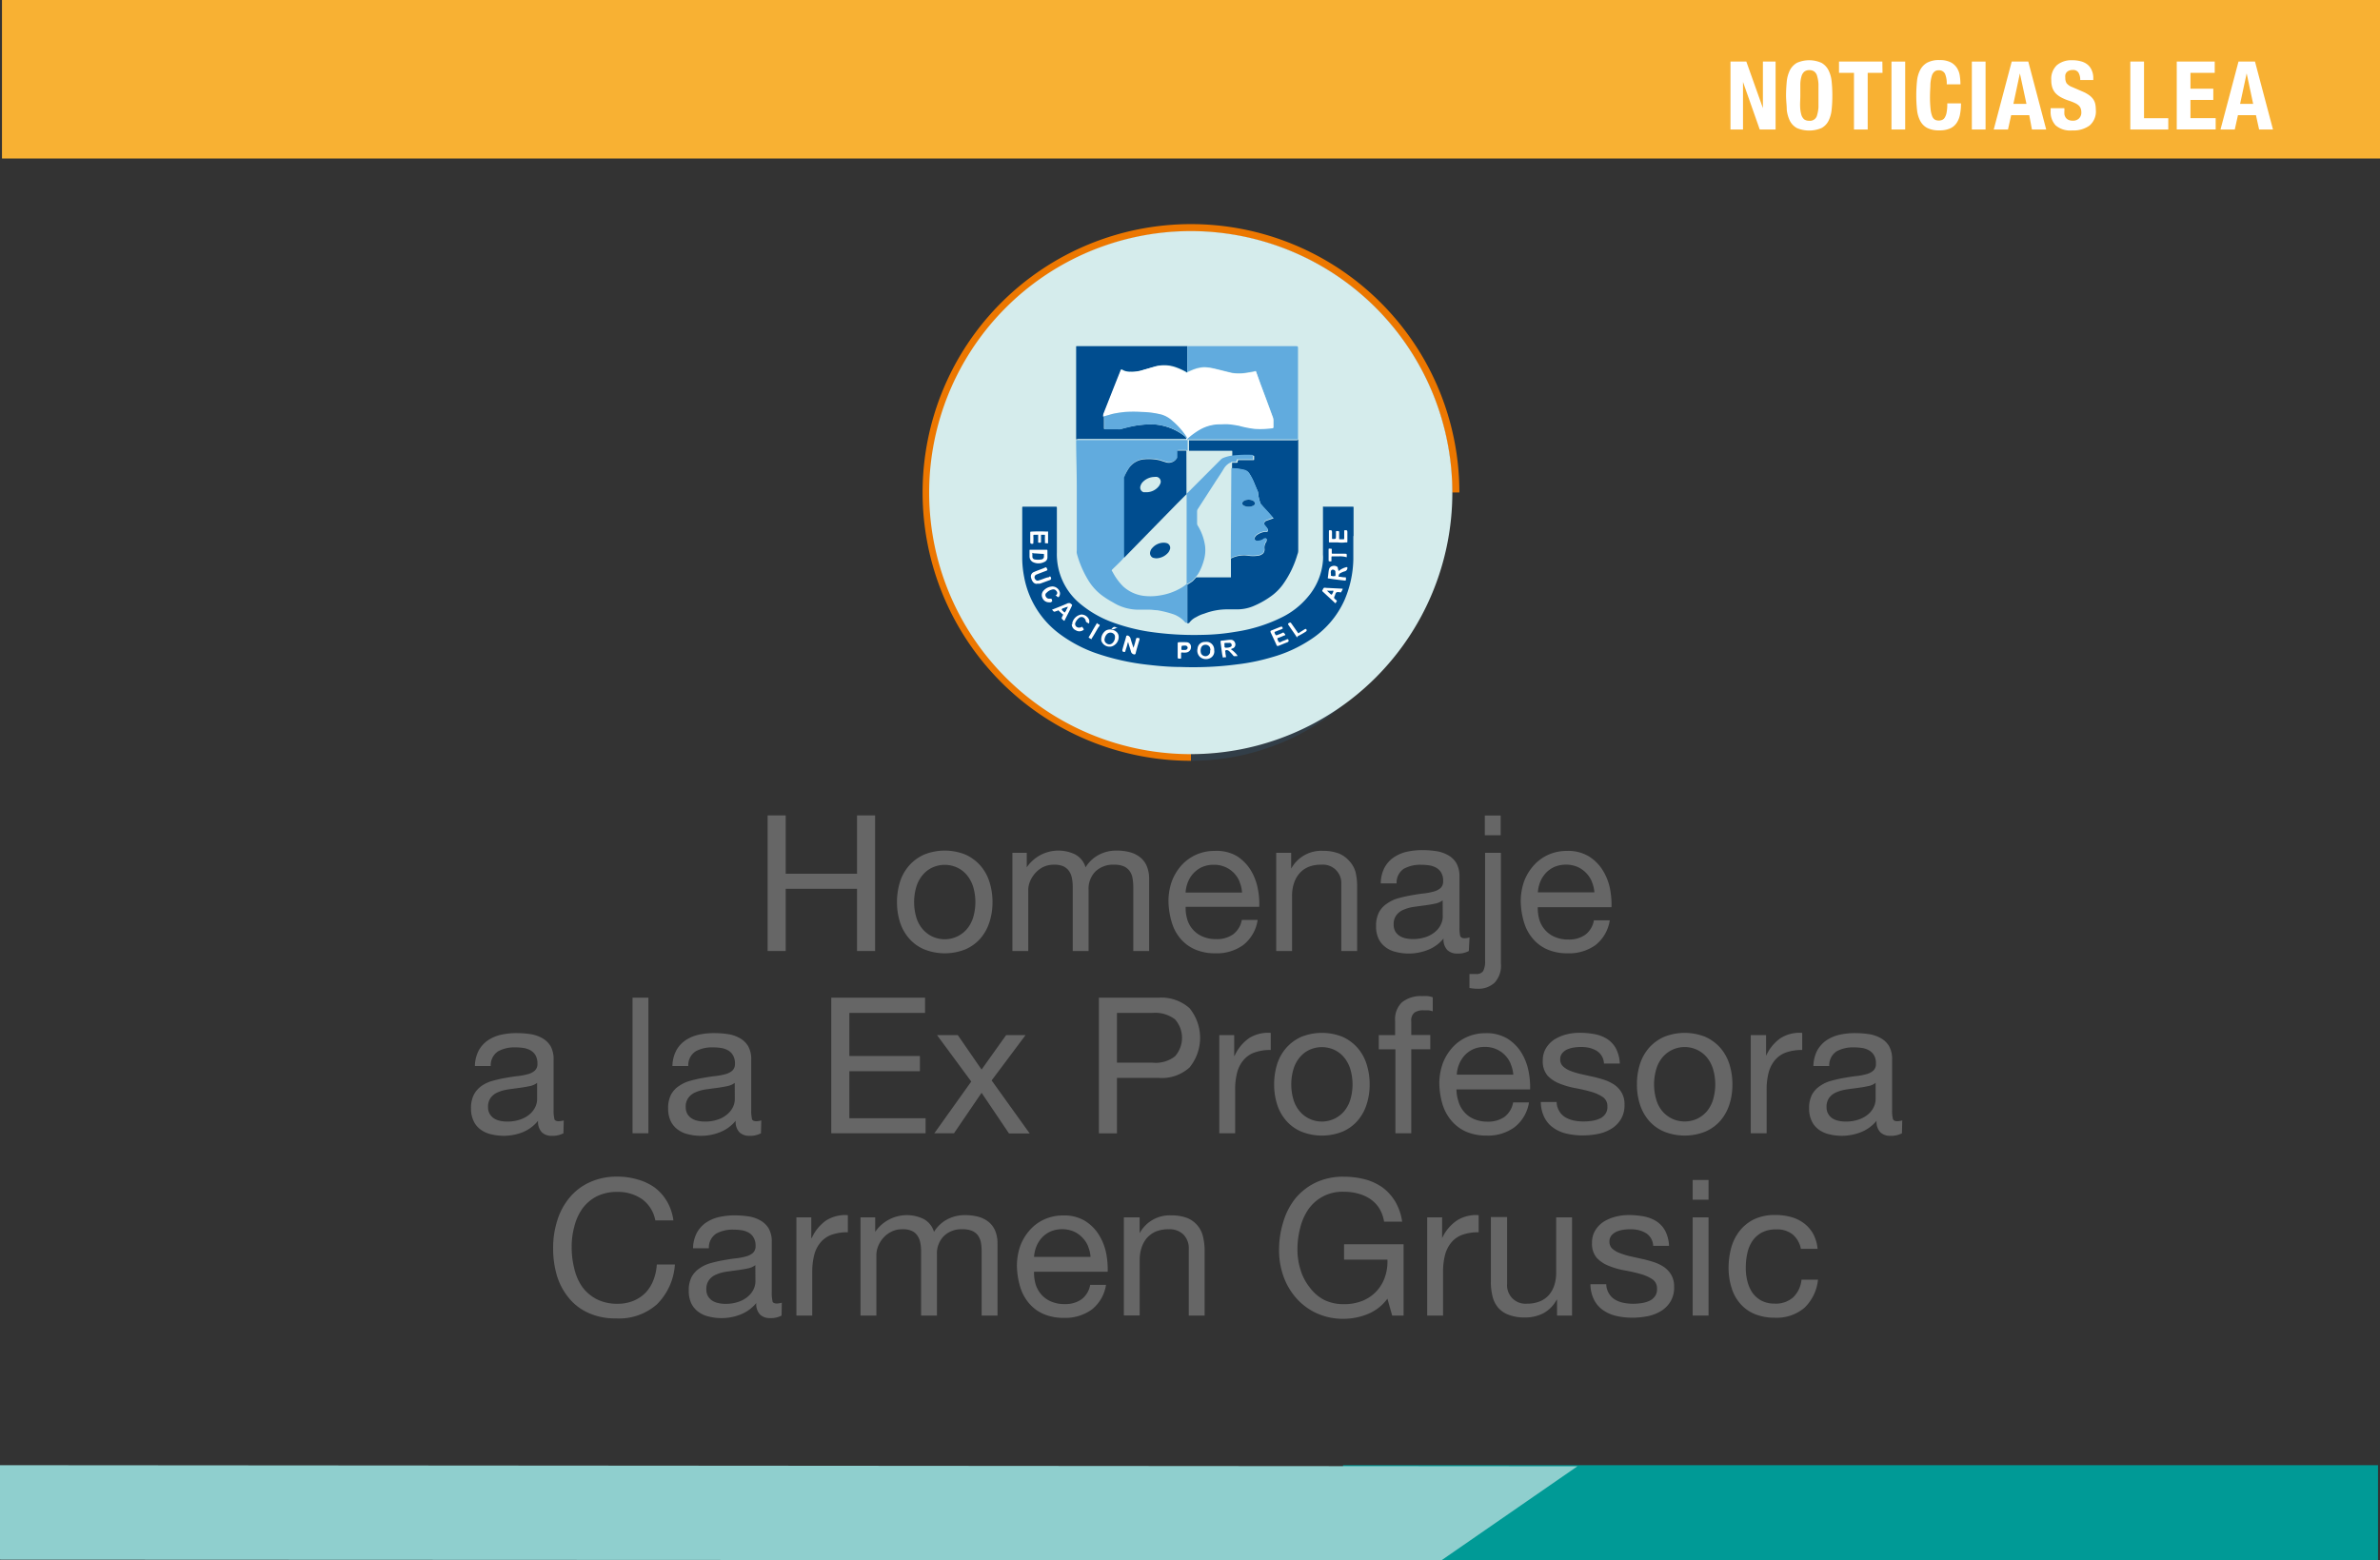 <svg xmlns="http://www.w3.org/2000/svg" viewBox="0 0 300.25 196.88"><rect x="0" y="0" width="300.25" height="196.88" fill="#333333" stroke="none"/><defs><style>.cls-1{fill:#009a96;}.cls-2{fill:#8fcfce;}.cls-3{fill:#f8b133;}.cls-10,.cls-4{fill:#fff;}.cls-5{fill:#ec7700;}.cls-6{fill:#323e48;}.cls-7{fill:#d5ecec;}.cls-8{fill:#004d8f;}.cls-10,.cls-11,.cls-8,.cls-9{fill-rule:evenodd;}.cls-9{fill:#61abde;}.cls-11{fill:#90a6c0;}.cls-12{fill:#666;}</style></defs><title>NoticiaLEAProfesora</title><g id="Capa_2" data-name="Capa 2"><g id="Capa_1-2" data-name="Capa 1"><rect class="cls-1" x="169.43" y="184.88" width="130.57" height="12"/><polygon class="cls-2" points="0 196.8 0 184.88 199 185.02 181.85 196.88 0 196.8"/><rect class="cls-3" x="0.25" width="300" height="20"/><path class="cls-4" d="M222.4,13.64h0V7.77H224v8.57h-2l-2.11-6h0v6h-1.58V7.77h2Z"/><path class="cls-4" d="M225.41,10.26a4.26,4.26,0,0,1,.4-1.41,2.29,2.29,0,0,1,.88-.92,3.81,3.81,0,0,1,3.1,0,2.23,2.23,0,0,1,.88.92,4,4,0,0,1,.4,1.41,16.47,16.47,0,0,1,.09,1.79,16.4,16.4,0,0,1-.09,1.8,4,4,0,0,1-.4,1.41,2.12,2.12,0,0,1-.88.9,4,4,0,0,1-3.1,0,2.18,2.18,0,0,1-.88-.9,4.26,4.26,0,0,1-.4-1.41c0-.54-.09-1.14-.09-1.8S225.36,10.81,225.41,10.26Zm1.69,3.26a4,4,0,0,0,.16,1,1.2,1.2,0,0,0,.36.55,1.08,1.08,0,0,0,.62.17.92.92,0,0,0,1-.72,4.47,4.47,0,0,0,.17-1c0-.4,0-.89,0-1.47s0-1.06,0-1.46a4.37,4.37,0,0,0-.17-1,1,1,0,0,0-.36-.56,1,1,0,0,0-.62-.18,1,1,0,0,0-.62.18,1.14,1.14,0,0,0-.36.56,3.91,3.91,0,0,0-.16,1c0,.4,0,.89,0,1.46S227.07,13.12,227.1,13.52Z"/><path class="cls-4" d="M237.49,9.19h-1.87v7.15h-1.73V9.19H232V7.77h5.47Z"/><path class="cls-4" d="M238.62,7.77h1.73v8.57h-1.73Z"/><path class="cls-4" d="M245.37,9.3a.84.84,0,0,0-.81-.43.77.77,0,0,0-.53.18,1.11,1.11,0,0,0-.33.56,4.67,4.67,0,0,0-.17,1c0,.42-.05.93-.05,1.54a13.49,13.49,0,0,0,.07,1.58,3.35,3.35,0,0,0,.2.92.88.88,0,0,0,.35.45,1,1,0,0,0,.48.11,1,1,0,0,0,.43-.08.67.67,0,0,0,.34-.31,1.74,1.74,0,0,0,.23-.66,5.65,5.65,0,0,0,.08-1.12h1.73a7,7,0,0,1-.11,1.32,2.84,2.84,0,0,1-.4,1.09,1.93,1.93,0,0,1-.83.74,3.17,3.17,0,0,1-1.38.26,3.23,3.23,0,0,1-1.55-.31,2.12,2.12,0,0,1-.88-.9,3.83,3.83,0,0,1-.4-1.41,16.4,16.4,0,0,1-.09-1.8,16.47,16.47,0,0,1,.09-1.79,3.83,3.83,0,0,1,.4-1.41,2.23,2.23,0,0,1,.88-.92,3.1,3.1,0,0,1,1.55-.33,3,3,0,0,1,1.46.3,2.07,2.07,0,0,1,.79.76,2.52,2.52,0,0,1,.33,1,7.22,7.22,0,0,1,.07,1h-1.73A3.08,3.08,0,0,0,245.37,9.3Z"/><path class="cls-4" d="M248.76,7.77h1.73v8.57h-1.73Z"/><path class="cls-4" d="M255.88,7.77l2.26,8.57h-1.8L256,14.53h-2.28l-.4,1.81h-1.8l2.27-8.57Zm-.23,5.34-.83-3.85h0L254,13.11Z"/><path class="cls-4" d="M260.44,13.91a3.16,3.16,0,0,0,0,.55,1.19,1.19,0,0,0,.18.41,1,1,0,0,0,.36.27,1.49,1.49,0,0,0,.56.09,1.06,1.06,0,0,0,.71-.26,1,1,0,0,0,.32-.79,1.46,1.46,0,0,0-.08-.5,1,1,0,0,0-.26-.38,1.9,1.9,0,0,0-.47-.3,6.16,6.16,0,0,0-.73-.29,5.78,5.78,0,0,1-1-.42,2.8,2.8,0,0,1-.71-.53,2.1,2.1,0,0,1-.41-.71,2.94,2.94,0,0,1-.13-.93,2.38,2.38,0,0,1,.71-1.9,2.86,2.86,0,0,1,1.94-.62,4,4,0,0,1,1.06.13,2.19,2.19,0,0,1,.84.4,1.84,1.84,0,0,1,.55.73,2.38,2.38,0,0,1,.2,1v.24h-1.65a1.76,1.76,0,0,0-.22-.94.79.79,0,0,0-.72-.33,1.14,1.14,0,0,0-.48.09.79.79,0,0,0-.31.22.86.86,0,0,0-.15.32,1.5,1.5,0,0,0,0,.37,1.28,1.28,0,0,0,.16.67,1.65,1.65,0,0,0,.72.49l1.34.58a3.93,3.93,0,0,1,.8.45,2.15,2.15,0,0,1,.5.5,1.79,1.79,0,0,1,.26.6,3.82,3.82,0,0,1,.07.72,2.34,2.34,0,0,1-.79,2,3.46,3.46,0,0,1-2.19.62,2.84,2.84,0,0,1-2.09-.64,2.47,2.47,0,0,1-.63-1.82v-.35h1.73Z"/><path class="cls-4" d="M268.75,7.77h1.73v7.15h3.06v1.42h-4.79Z"/><path class="cls-4" d="M279.4,9.19h-3.06v2h2.88v1.42h-2.88v2.3h3.18v1.42h-4.91V7.77h4.79Z"/><path class="cls-4" d="M284.48,7.77l2.27,8.57H285l-.4-1.81h-2.27l-.4,1.81h-1.8l2.27-8.57Zm-.23,5.34-.82-3.85h0l-.83,3.85Z"/><path class="cls-5" d="M150.25,96v-.93a32.93,32.93,0,1,1,32.93-32.93h.93A33.86,33.86,0,1,0,150.25,96"/><path class="cls-6" d="M150.28,95.19h0V96A29.62,29.62,0,0,0,179.9,66.38h-.81a28.81,28.81,0,0,1-28.81,28.81"/><path class="cls-7" d="M183.22,62.21a33,33,0,1,0-32.95,32.95,33,33,0,0,0,32.95-32.95"/><path class="cls-8" d="M170.73,67.66c0,1,0,1.93,0,2.93a13.66,13.66,0,0,1-1.11,5.12,11.57,11.57,0,0,1-4.37,5.05,17.24,17.24,0,0,1-4.83,2.18,25.8,25.8,0,0,1-4.33.89,42.74,42.74,0,0,1-7.16.33c-1.32,0-2.65-.11-3.94-.26a30.19,30.19,0,0,1-6.87-1.53,17.35,17.35,0,0,1-4.47-2.4,11.56,11.56,0,0,1-4.44-7.12,12.88,12.88,0,0,1-.25-2.33V64.08c0-.11,0-.15.14-.15h4.08c.15,0,.15.07.15.18v5.62a8.1,8.1,0,0,0,3.11,6.59,13.72,13.72,0,0,0,4.15,2.29,24.07,24.07,0,0,0,4.19,1.07,38.94,38.94,0,0,0,6.83.43,27.32,27.32,0,0,0,4.26-.39,19.54,19.54,0,0,0,5.77-1.79A10,10,0,0,0,165,75.31a8,8,0,0,0,1.9-4.58,4.71,4.71,0,0,0,0-.75V64c0-.07,0-.11.1-.07h3.58c.18,0,.18,0,.18.18l0,3.51Z"/><path class="cls-8" d="M163.78,55.45v14a1.21,1.21,0,0,1-.1.5,12.43,12.43,0,0,1-1.83,3.79,6.56,6.56,0,0,1-1.57,1.54A11.06,11.06,0,0,1,158,76.53a5.32,5.32,0,0,1-1.94.36h-1.14a8.1,8.1,0,0,0-3,.54,4.22,4.22,0,0,0-1,.43,2.25,2.25,0,0,0-.82.64.28.28,0,0,1-.32.14V73.78a5.14,5.14,0,0,0,.71-.47l.43-.46h4.37s0,0,0,0V70.48a3.63,3.63,0,0,1,2.22-.35,4,4,0,0,0,1.15,0,1.08,1.08,0,0,0,.71-.32.75.75,0,0,0,.15-.61,1.23,1.23,0,0,1,.18-.75.48.48,0,0,0,.1-.29c0-.18-.07-.25-.21-.18a1.92,1.92,0,0,0-.29.15,1,1,0,0,1-.68.18.34.34,0,0,1-.28-.54.71.71,0,0,1,.28-.29,2.19,2.19,0,0,1,.9-.36c.1,0,.18,0,.28,0s.22-.11.15-.29a1.37,1.37,0,0,0-.15-.25c-.07-.07-.14-.18-.21-.25a.37.37,0,0,1,.18-.61c.25-.1.53-.18.78-.28s.15,0,0-.15c-.47-.53-1-1.07-1.43-1.61a.26.26,0,0,1-.11-.18,5.06,5.06,0,0,1-.29-1.28.63.63,0,0,0-.07-.26c-.14-.32-.28-.64-.39-.93a8.67,8.67,0,0,0-.64-1.25,1,1,0,0,0-.58-.43,4.92,4.92,0,0,0-1.61-.21h0v-.68c0-.07.07-.07.14-.07h.39c.11,0,.22,0,.18-.18a.13.13,0,0,1,.14-.15h1.79c.11,0,.15,0,.15-.1v-.33c0-.1,0-.14-.15-.14a16.34,16.34,0,0,0-2.61.11v-.54c0-.21,0-.18-.18-.18H150c0-.43,0-.89,0-1.32h0c.07,0,.14,0,.21,0h13.43"/><path class="cls-9" d="M149.72,57v-.11a.1.1,0,0,0-.11-.11h-.89c-.11,0-.15,0-.15.14v.61a.41.41,0,0,1-.1.29,1.19,1.19,0,0,1-1.4.43c-.22-.07-.47-.14-.68-.22a6.21,6.21,0,0,0-2-.14A2.6,2.6,0,0,0,142.45,59a3,3,0,0,0-.53,1,.94.94,0,0,0-.08.32c0,1.15,0,2.25,0,3.4,0,2.15,0,4.26,0,6.41v.18c-.11.1-.18.21-.28.32-.4.43-.83.82-1.22,1.21-.11.11-.11.18,0,.29A7.35,7.35,0,0,0,141.7,74a4.7,4.7,0,0,0,2.83,1.21,6.85,6.85,0,0,0,1.75-.07,7.55,7.55,0,0,0,2.61-.89,4.27,4.27,0,0,0,.83-.58h.07v4.91a.3.3,0,0,1-.29-.07,3.54,3.54,0,0,0-1.46-1A13.43,13.43,0,0,0,146,77c-.32,0-.64-.07-1-.07h-1.25a6.11,6.11,0,0,1-3.36-.93,11.22,11.22,0,0,1-1.54-1,6.87,6.87,0,0,1-1.58-1.82,12.86,12.86,0,0,1-1.43-3.37,1.16,1.16,0,0,1,0-.32v-8.2c0-1.93-.08-3.86-.08-5.76h14.07c0,.43,0,.9,0,1.33-.14,0-.11.1-.11.17"/><path class="cls-8" d="M135.76,55.45V43.78c0-.1,0-.1.11-.1h13.92V47a.19.19,0,0,1-.14-.07,8.44,8.44,0,0,0-1.26-.58,4.43,4.43,0,0,0-2.72-.1c-.46.14-.89.28-1.36.39a4.53,4.53,0,0,1-1.71.25,1.76,1.76,0,0,1-1.08-.29s-.07,0-.07,0,0,.07,0,.11c-.71,1.79-1.39,3.54-2.11,5.33a.74.74,0,0,0-.07.47s0,.07,0,.14V54c0,.11,0,.15.14.15h1.54a.93.93,0,0,0,.33,0c.35-.07.71-.18,1-.25a12.79,12.79,0,0,1,3.26-.36A7.16,7.16,0,0,1,149.4,55c.07.07.14.11.17.18l.08.07s0,0,0,0,0,0,0,.07,0,0,0,.07H136"/><path class="cls-9" d="M149.79,47V43.68h13.64c.28,0,.32,0,.32.25V55.45h-14s0,0,0-.07a.42.42,0,0,1,.1-.14,7.79,7.79,0,0,1,1.65-1.19,5.92,5.92,0,0,1,2.54-.57,8.36,8.36,0,0,1,1,0,6.28,6.28,0,0,1,1.25.18,14.25,14.25,0,0,0,2,.39,11.29,11.29,0,0,0,2.25-.07c.11,0,.11-.07.11-.14v-.79a1.31,1.31,0,0,0-.11-.54c-.5-1.36-1-2.72-1.53-4.08l-.54-1.5c0-.07,0-.14-.14-.11-.4.11-.79.14-1.19.22a5.45,5.45,0,0,1-1.71,0c-.79-.18-1.58-.39-2.37-.57a6.36,6.36,0,0,0-1.14-.15,4,4,0,0,0-1.25.25c-.25.08-.61.26-1,.4"/><path class="cls-10" d="M143,81.72a10.09,10.09,0,0,0,.29-1c.07-.25.07-.25.36-.21.11,0,.11.07.11.18-.18.61-.36,1.18-.5,1.79a.16.16,0,0,1-.15.1.49.49,0,0,1-.43-.35c-.1-.4-.25-.79-.36-1.22a1,1,0,0,0-.1.32c-.07.29-.18.54-.25.83,0,.1-.07.1-.18.1s-.25-.07-.18-.32c.14-.54.32-1.07.46-1.61,0-.11.08-.14.18-.14s.29.14.36.32c.11.43.25.82.39,1.25Z"/><path class="cls-10" d="M132,69.37c.11,0,.14,0,.14.15s0,.53,0,.78a.61.61,0,0,1-.4.61,1.6,1.6,0,0,1-1.46,0,.82.82,0,0,1-.4-.65v-.78c0-.11,0-.11.11-.11l2,0m-1.65.4c-.07,0-.14,0-.1.1v.36c0,.18.1.32.28.36a2.5,2.5,0,0,0,.86,0,.36.36,0,0,0,.32-.4V70c0-.08,0-.11-.1-.11-.22,0-1-.07-1.26-.07"/><path class="cls-10" d="M141.13,80.36a1.25,1.25,0,0,1-.93,1.22,1.11,1.11,0,0,1-1.26-.72,1.34,1.34,0,0,1,.61-1.32,1.19,1.19,0,0,1,1.36.25.85.85,0,0,1,.22.57m-.47,0a.45.45,0,0,0-.14-.36.62.62,0,0,0-.86,0,1.06,1.06,0,0,0-.29.54.55.55,0,0,0,.22.64.57.57,0,0,0,.71,0,1,1,0,0,0,.36-.75"/><path class="cls-10" d="M132.07,67.05c.11,0,.15,0,.15.14,0,.43,0,.82,0,1.25,0,.11,0,.15-.14.11-.33,0-.25,0-.25-.25a5.78,5.78,0,0,1,0-.72c0-.1,0-.1-.14-.1h-.36s0,.21,0,.35v.51c0,.07,0,.14-.11.14-.32,0-.25,0-.25-.29v-.61c0-.1,0-.14-.11-.1h-.36c-.11,0-.14,0-.14.14a6.19,6.19,0,0,1,0,.86c0,.11,0,.14-.14.14s-.25,0-.25-.25,0-.75,0-1.14c0-.11,0-.15.14-.15a18.9,18.9,0,0,1,2,0"/><path class="cls-10" d="M135.22,76.39a.15.15,0,0,1,0,.07c-.29.61-.61,1.22-.9,1.79,0,.11-.07.11-.18,0-.25-.22-.25-.22-.1-.51s.1-.14-.08-.32-.25-.21-.35-.32-.18-.11-.25,0,0,0-.08,0c-.32.14-.32.11-.53-.14,0,0,0-.07,0-.07s0,0,.07,0c.64-.25,1.29-.5,1.93-.79.11,0,.18,0,.25,0l.15.14c.1,0,.1.07.1.11m-.53.21h0l-.36.11c-.15.07-.29.07-.4.18a3.37,3.37,0,0,0,.33.32h0a.06.06,0,0,0,.1,0c.08-.18.22-.39.33-.61"/><path class="cls-10" d="M130.86,73.67h-.08c-.35,0-.6-.32-.71-.79a.59.59,0,0,1,.39-.71c.47-.22,1-.36,1.43-.58.08,0,.11,0,.15.07.14.29.14.29-.15.4s-.75.28-1.11.43a.37.37,0,0,0-.17.61.34.34,0,0,0,.42.14c.4-.11.76-.29,1.15-.39.07,0,.14,0,.21-.08s.15,0,.18.08.11.25-.14.35l-1.18.43a.75.75,0,0,1-.39,0"/><path class="cls-10" d="M135.29,78.79a.53.53,0,0,1,0-.25,1.42,1.42,0,0,1,1.11-1,1.06,1.06,0,0,1,1,.68.85.85,0,0,1,0,.39c0,.07-.07.07-.15,0s-.1,0-.14-.07-.14-.07-.14-.22-.25-.5-.54-.46a.43.43,0,0,0-.29.1,1.52,1.52,0,0,0-.46.58.44.44,0,0,0,.07.5.52.52,0,0,0,.5.14s0,0,.07,0,.15-.15.18-.08a.89.89,0,0,1,.22.29s0,.07,0,.07a.85.85,0,0,1-1,.07.83.83,0,0,1-.51-.78"/><path class="cls-10" d="M132.32,76a.88.88,0,0,1-.82-.57.83.83,0,0,1,.14-.89,1.61,1.61,0,0,1,1.15-.54,1,1,0,0,1,.93.79.69.69,0,0,1-.18.57,0,0,0,0,1,0,0s-.1,0-.28-.18-.07-.07,0-.11a.33.33,0,0,0,0-.5.45.45,0,0,0-.53-.18,1.35,1.35,0,0,0-.68.39.36.36,0,0,0-.11.5.46.46,0,0,0,.5.26s.07,0,.07,0h.07c.11,0,.15.18.15.29s0,.1-.08.1a.23.23,0,0,1-.25.07"/><path class="cls-10" d="M137.69,80.65a1.72,1.72,0,0,1-.32-.18c-.07,0,0-.07,0-.11.25-.39.46-.82.71-1.22.07-.14.18-.28.25-.43s.07-.07.15,0,.25.07.25.18-.08.18-.15.25c-.28.46-.57,1-.86,1.43,0,0,0,.11-.07.11"/><path class="cls-10" d="M141,79.18l-.5.21c-.11,0-.18,0-.25,0s0,0,0-.07,0,0,0,0c.29-.28.33-.28.72-.07"/><path class="cls-9" d="M155.34,59.07a7,7,0,0,1,1.68.21,1,1,0,0,1,.57.43,5.72,5.72,0,0,1,.65,1.25c.14.32.28.65.39.93a.49.49,0,0,1,.07.25,5,5,0,0,0,.29,1.29c0,.07.07.11.11.18.46.54,1,1.07,1.43,1.61.1.11.1.11,0,.14s-.54.18-.79.29a.39.39,0,0,0-.18.61c.08.07.15.18.22.25a.51.51,0,0,1,.14.25c.07.18,0,.25-.14.29a.83.83,0,0,1-.29,0,2.15,2.15,0,0,0-.89.36,1,1,0,0,0-.29.29.34.34,0,0,0,.29.53,1.59,1.59,0,0,0,.68-.17c.11-.08.18-.15.28-.15s.26,0,.22.18a.63.63,0,0,1-.11.29,1.23,1.23,0,0,0-.18.75c0,.21,0,.43-.14.61a1.14,1.14,0,0,1-.72.32,3.64,3.64,0,0,1-1.14,0,3.71,3.71,0,0,0-2.22.36Zm2.18,4.86a1.15,1.15,0,0,0,.61-.14c.25-.18.25-.39,0-.57a1.21,1.21,0,0,0-1.22,0c-.25.18-.25.39,0,.57a1.17,1.17,0,0,0,.61.14"/><path class="cls-9" d="M149.9,62.11,154,58a.91.91,0,0,1,.32-.22,5,5,0,0,1,1-.28,15.21,15.21,0,0,1,2.61-.11c.11,0,.14,0,.14.14v.32c0,.11,0,.15-.14.11h-1.79c-.11,0-.14,0-.14.15s-.07.17-.18.17h-.4c-.07,0-.1,0-.14.08a1.34,1.34,0,0,0-.18.07,2,2,0,0,0-.71.71c-.36.61-.76,1.18-1.15,1.79l-2.15,3.33a.57.57,0,0,0-.07.25v1.54a.56.56,0,0,0,.11.32,6.66,6.66,0,0,1,.89,2.47,4.55,4.55,0,0,1-.14,1.83,7.33,7.33,0,0,1-.57,1.47,3.48,3.48,0,0,1-.4.6c-.14.15-.28.33-.42.47a2.93,2.93,0,0,1-.72.46h-.07v-.14c0-2.54,0-5.08,0-7.62,0-1.22,0-2.4,0-3.62"/><path class="cls-11" d="M155.3,72.77h0"/><path class="cls-8" d="M149.68,62.36l-1.18,1.18-6.58,6.73-.11.11V70.2c0-2.15,0-4.26,0-6.41,0-1.15,0-2.25,0-3.4a.54.54,0,0,1,.07-.32,5.13,5.13,0,0,1,.54-1,2.58,2.58,0,0,1,1.93-1.11,6.15,6.15,0,0,1,2,.14c.21.08.46.15.68.22a1.19,1.19,0,0,0,1.39-.43.42.42,0,0,0,.11-.29V57c0-.1,0-.14.14-.14h.9c.07,0,.1,0,.1.11V57m-5,5.11a2,2,0,0,0,1.54-.78,1.79,1.79,0,0,0,.18-.33.61.61,0,0,0-.43-.82.83.83,0,0,0-.29,0,2.11,2.11,0,0,0-1.54.68,1.15,1.15,0,0,0-.25.46.61.61,0,0,0,.39.79c.11,0,.26,0,.4,0"/><path class="cls-10" d="M149.72,55.2l0,0a.54.54,0,0,0-.14-.21,9.56,9.56,0,0,0-1.68-1.86,4.85,4.85,0,0,0-1.36-.79A9.35,9.35,0,0,0,144,52c-.72,0-1.43,0-2.15,0a7.89,7.89,0,0,0-1.58.26l-1.1.32a.92.92,0,0,1,.07-.47c.71-1.79,1.39-3.54,2.11-5.33,0,0,0-.07,0-.11s0,0,.08,0a2.25,2.25,0,0,0,1.07.28,4.7,4.7,0,0,0,1.72-.25c.46-.14.89-.28,1.36-.39a4.1,4.1,0,0,1,2.72.11,7.06,7.06,0,0,1,1.25.57s.07.07.14.07c.36-.14.68-.32,1-.43a5.23,5.23,0,0,1,1.25-.25,6,6,0,0,1,1.15.14c.79.18,1.57.4,2.36.58a5.84,5.84,0,0,0,1.72,0,7,7,0,0,0,1.18-.21c.11,0,.11,0,.14.1l.54,1.51,1.5,4.08a1.29,1.29,0,0,1,.11.53v.79c0,.07,0,.14-.11.14a12.1,12.1,0,0,1-2.25.08,13,13,0,0,1-2-.4c-.42-.07-.82-.14-1.25-.18s-.68,0-1,0a5.13,5.13,0,0,0-2.54.61,9,9,0,0,0-1.65,1.18,1.78,1.78,0,0,0-.14.21,2.74,2.74,0,0,0-.07-.32"/><path class="cls-9" d="M139.23,52.55l1.11-.32c.5-.11,1-.18,1.58-.25a15.29,15.29,0,0,1,2.14,0,11.55,11.55,0,0,1,2.47.33,3.38,3.38,0,0,1,1.36.78,9,9,0,0,1,1.68,1.86,1.68,1.68,0,0,1,.26.5,5.52,5.52,0,0,0-.36-.42,6.86,6.86,0,0,0-3.87-1.47,11.22,11.22,0,0,0-3.26.36c-.35.07-.71.17-1,.25a1.23,1.23,0,0,1-.33,0h-1.53c-.11,0-.15,0-.15-.14V52.69c-.1-.07-.1-.1-.07-.14"/><path class="cls-8" d="M134.69,76.6l-.33.65c0,.07-.07,0-.1,0h0a3.27,3.27,0,0,1-.33-.32c.11-.11.25-.11.4-.18a.75.75,0,0,1,.36-.15s0,0,0,0"/><path class="cls-10" d="M168.87,72.06a2.48,2.48,0,0,1,1-.5c.07,0,.11,0,.11.07v0a.44.44,0,0,1-.36.47,2.28,2.28,0,0,0-.5.21.34.34,0,0,0-.18.15.59.59,0,0,0-.07.25c0,.11.14.07.21.07a3.17,3.17,0,0,0,.61.07c.11,0,.11,0,.11.14,0,.29,0,.29-.29.25-.64-.07-1.25-.14-1.9-.25-.07,0-.1,0-.1-.1.07-.33.07-.68.14-1a.56.56,0,0,1,.43-.46.69.69,0,0,1,.68.14c0,.15.07.29.11.47m-.51.68s.08,0,.11-.11,0-.29,0-.43-.07-.25-.25-.29a.24.24,0,0,0-.32.22.55.55,0,0,0,0,.25,1.76,1.76,0,0,1,0,.29,2.08,2.08,0,0,1,.29.07.2.2,0,0,1,.21,0"/><path class="cls-10" d="M155.3,81.94a3.11,3.11,0,0,1,.79.75s0,.07,0,.11a1.19,1.19,0,0,0-.32,0c-.07,0-.14,0-.18-.07a5.68,5.68,0,0,0-.46-.5.36.36,0,0,0-.18-.14.3.3,0,0,0-.36,0c-.07,0,0,.14,0,.21a2.87,2.87,0,0,0,.07.5c0,.11,0,.18-.11.14s-.21.08-.28,0,0-.17-.07-.28c-.08-.54-.15-1.08-.22-1.65,0-.14,0-.14.14-.18.36,0,.76-.1,1.11-.1a.56.56,0,0,1,.58.39.53.53,0,0,1-.33.71c-.07,0-.1,0-.14.08m-.75-.18c.21,0,.39,0,.57-.07s.25-.15.22-.29a.26.26,0,0,0-.29-.25c-.14,0-.25,0-.36,0-.28,0-.28,0-.25.29v.14c0,.11,0,.15.11.15"/><path class="cls-10" d="M153.19,82.12a.94.94,0,0,1-.54.93,1.17,1.17,0,0,1-1.21-.11,1.09,1.09,0,0,1-.36-1.11A.9.9,0,0,1,152,81a1.71,1.71,0,0,1,.39,0,1,1,0,0,1,.79.93v.15m-.47,0a1.54,1.54,0,0,0-.07-.39.59.59,0,0,0-.57-.33.56.56,0,0,0-.54.36,1.07,1.07,0,0,0,0,.75.63.63,0,0,0,.61.33.64.64,0,0,0,.5-.4.49.49,0,0,0,0-.32"/><path class="cls-10" d="M162.14,80.11c0,.07-.07.07-.11.07-.25.11-.5.22-.79.32-.1,0-.1.08-.07.18s.11.33.22.36.25-.07.39-.14a4.36,4.36,0,0,0,.61-.25c.07,0,.11,0,.14.07s.11.21-.11.32c-.39.14-.78.32-1.18.47-.1,0-.14,0-.18-.07-.25-.58-.53-1.15-.78-1.69,0-.1,0-.14.07-.18l1.25-.5c.11,0,.14,0,.18.07v0c.07.18.07.18-.11.25l-.79.32c-.1,0-.1.07-.07.18.15.32.15.32.47.18a3.53,3.53,0,0,0,.57-.25c.07,0,.11,0,.14.07a.6.6,0,0,1,.15.18"/><path class="cls-10" d="M168.76,68.44h-1c-.11,0-.11,0-.11-.14V67.05c0-.11,0-.15.14-.15s.25,0,.25.25v.76c0,.07,0,.1.11.1.39,0,.39,0,.39-.39v-.5c0-.07,0-.11.11-.11.29,0,.29,0,.29.25v.65c0,.1,0,.14.14.14h.36c.11,0,.14,0,.14-.14v-.86c0-.11,0-.15.15-.15s.25,0,.25.25v1.11c0,.22,0,.18-.22.18a3.88,3.88,0,0,1-1,0"/><path class="cls-10" d="M169.37,74.35c0,.11-.11.21-.15.32s-.07.07-.14.07-.32-.07-.46,0-.15.25-.22.4c-.14.32-.14.32.11.53s.14.11.07.29-.11.21-.29,0l-1.43-1.32c-.07-.07-.07-.11,0-.21.14-.29.14-.29.46-.25l2,.1s0,0,.07,0m-2,.25v0c.11.08.18.18.28.26s.18.21.33.25a1.51,1.51,0,0,0,.21-.4c0-.07,0-.11,0-.11a6.61,6.61,0,0,1-.79,0"/><path class="cls-10" d="M148.57,81.18a.13.13,0,0,1,.15-.14,7.31,7.31,0,0,1,.93,0,.57.57,0,0,1,.6.61.67.67,0,0,1-.57.68,1.57,1.57,0,0,1-.53,0c-.11,0-.15,0-.15.14v.54c0,.07,0,.1-.11.1-.32,0-.32,0-.32-.32V81.18m.47.54v.18s0,.11.07.11h.46a.32.32,0,0,0,.26-.25.28.28,0,0,0-.22-.29.72.72,0,0,0-.25,0c-.29,0-.29,0-.32.28"/><path class="cls-10" d="M168.94,70.2h-.83c-.1,0-.14,0-.14.14v.39c0,.08,0,.08-.07.11-.29,0-.29,0-.29-.25V69.37c0-.1,0-.18.15-.14.28,0,.25,0,.25.25v.25c0,.11,0,.14.14.14h1.5c.25,0,.25,0,.25.26s0,.17-.17.14a3,3,0,0,0-.79-.07Z"/><path class="cls-10" d="M163.68,80.47a.09.09,0,0,1-.08-.07c-.35-.54-.75-1.08-1.1-1.61,0-.08,0-.08,0-.11.29-.18.29-.18.47.07l.75,1.07c.07.11.11.11.21,0l.68-.43c.07,0,.15-.07.18,0s.14.18-.07.32-.64.39-1,.57l-.1.11"/><path class="cls-8" d="M157.52,63.93a1.17,1.17,0,0,1-.61-.14c-.25-.14-.25-.39,0-.57a1.21,1.21,0,0,1,1.22,0c.25.18.25.43,0,.57a1.17,1.17,0,0,1-.61.14"/><path class="cls-8" d="M145.89,70.45a2.14,2.14,0,0,1-.43-.07.63.63,0,0,1-.36-.72,1,1,0,0,1,.29-.54,1.93,1.93,0,0,1,1.32-.64,1.44,1.44,0,0,1,.54.07.62.62,0,0,1,.36.72,1.55,1.55,0,0,1-.18.39,2.07,2.07,0,0,1-1.54.79"/><path class="cls-12" d="M99.12,102.89v7.36h9v-7.36h2.28V120h-2.28v-7.85h-9V120H96.84V102.89Z"/><path class="cls-12" d="M113.54,111.27a5.71,5.71,0,0,1,1.16-2.06,5.5,5.5,0,0,1,1.89-1.38,7,7,0,0,1,5.2,0,5.56,5.56,0,0,1,1.88,1.38,5.69,5.69,0,0,1,1.15,2.06,8.22,8.22,0,0,1,.39,2.56,8,8,0,0,1-.39,2.54,5.78,5.78,0,0,1-1.15,2.06,5.26,5.26,0,0,1-1.88,1.36,7,7,0,0,1-5.2,0,5.21,5.21,0,0,1-1.89-1.36,5.8,5.8,0,0,1-1.16-2.06,8.29,8.29,0,0,1-.38-2.54A8.52,8.52,0,0,1,113.54,111.27Zm2.08,4.56a4,4,0,0,0,.83,1.47,3.62,3.62,0,0,0,1.23.9,3.69,3.69,0,0,0,4.24-.9,4.18,4.18,0,0,0,.83-1.47,6.82,6.82,0,0,0,0-4,4.32,4.32,0,0,0-.83-1.48,3.56,3.56,0,0,0-1.24-.91,3.78,3.78,0,0,0-3,0,3.52,3.52,0,0,0-1.23.91,4.17,4.17,0,0,0-.83,1.48,6.82,6.82,0,0,0,0,4Z"/><path class="cls-12" d="M129.53,107.61v1.83h0a4.84,4.84,0,0,1,6.1-1.63,2.71,2.71,0,0,1,1.32,1.63,4.38,4.38,0,0,1,1.64-1.56,4.63,4.63,0,0,1,2.25-.55,6.32,6.32,0,0,1,1.69.2,3.6,3.6,0,0,1,1.3.64,2.85,2.85,0,0,1,.84,1.11,4.12,4.12,0,0,1,.3,1.65V120h-2v-8.13a6,6,0,0,0-.1-1.08,2.1,2.1,0,0,0-.36-.88,1.87,1.87,0,0,0-.73-.59,3,3,0,0,0-1.21-.21,3.21,3.21,0,0,0-2.38.86,3.09,3.09,0,0,0-.86,2.3V120h-2v-8.13a5.49,5.49,0,0,0-.11-1.11,2.36,2.36,0,0,0-.37-.87,1.84,1.84,0,0,0-.71-.58,2.71,2.71,0,0,0-1.14-.2,3.09,3.09,0,0,0-1.53.36,3.5,3.5,0,0,0-1,.86,3.56,3.56,0,0,0-.57,1,3,3,0,0,0-.18.9V120h-2V107.61Z"/><path class="cls-12" d="M156.86,119.23a5.65,5.65,0,0,1-3.5,1.06,6.39,6.39,0,0,1-2.58-.48,5.09,5.09,0,0,1-1.84-1.35,5.6,5.6,0,0,1-1.11-2.06,9.77,9.77,0,0,1-.42-2.62,7.41,7.41,0,0,1,.43-2.59,6.31,6.31,0,0,1,1.21-2,5.46,5.46,0,0,1,1.85-1.34,5.63,5.63,0,0,1,2.34-.48A5.08,5.08,0,0,1,156,108a5.59,5.59,0,0,1,1.75,1.74,7,7,0,0,1,.91,2.3,9.45,9.45,0,0,1,.2,2.38h-9.28a4.68,4.68,0,0,0,.19,1.55,3.36,3.36,0,0,0,1.92,2.19,4.11,4.11,0,0,0,1.75.34,3.52,3.52,0,0,0,2.12-.6,2.9,2.9,0,0,0,1.1-1.82h2A4.93,4.93,0,0,1,156.86,119.23Zm-.49-8a3.43,3.43,0,0,0-.74-1.11,3.45,3.45,0,0,0-2.51-1,3.61,3.61,0,0,0-1.43.27,3.39,3.39,0,0,0-1.09.76,3.43,3.43,0,0,0-.72,1.11,4.15,4.15,0,0,0-.31,1.36h7.12A4.22,4.22,0,0,0,156.37,111.26Z"/><path class="cls-12" d="M162.89,107.61v2h0a4.31,4.31,0,0,1,4-2.25,5.52,5.52,0,0,1,2,.33,3.48,3.48,0,0,1,1.32.94A3.42,3.42,0,0,1,171,110a7.42,7.42,0,0,1,.21,1.83V120h-2v-8.4a2.32,2.32,0,0,0-2.52-2.49,4.16,4.16,0,0,0-1.62.28,3.09,3.09,0,0,0-1.14.82,3.58,3.58,0,0,0-.69,1.24A5,5,0,0,0,163,113v7h-2V107.61Z"/><path class="cls-12" d="M185.3,120a2.85,2.85,0,0,1-1.46.32,1.74,1.74,0,0,1-1.26-.45,1.93,1.93,0,0,1-.47-1.45,4.81,4.81,0,0,1-2,1.45,6.57,6.57,0,0,1-4,.25,3.36,3.36,0,0,1-1.31-.6,2.87,2.87,0,0,1-.88-1.06,3.57,3.57,0,0,1-.32-1.6,3.67,3.67,0,0,1,.36-1.73A3,3,0,0,1,175,114a4.38,4.38,0,0,1,1.34-.64c.5-.14,1-.26,1.55-.36s1.09-.19,1.59-.25a7.69,7.69,0,0,0,1.34-.24,2.22,2.22,0,0,0,.91-.45,1.14,1.14,0,0,0,.33-.88,2,2,0,0,0-.25-1.08,1.68,1.68,0,0,0-.65-.62,2.54,2.54,0,0,0-.88-.29,6.55,6.55,0,0,0-1-.07,4.31,4.31,0,0,0-2.16.49,2.09,2.09,0,0,0-.93,1.86h-2a4.38,4.38,0,0,1,.48-2,3.73,3.73,0,0,1,1.15-1.28,5,5,0,0,1,1.64-.71,9,9,0,0,1,2-.21,11.62,11.62,0,0,1,1.67.12,4.34,4.34,0,0,1,1.5.49,2.77,2.77,0,0,1,1.08,1,3.36,3.36,0,0,1,.41,1.75v6.37a5.15,5.15,0,0,0,.08,1.05c.06.23.25.34.57.34a2.72,2.72,0,0,0,.62-.1ZM182,113.61a2.34,2.34,0,0,1-1,.42c-.41.09-.85.16-1.31.22s-.91.12-1.38.19a4.88,4.88,0,0,0-1.24.35,2.12,2.12,0,0,0-.9.68,1.83,1.83,0,0,0-.35,1.2,1.7,1.7,0,0,0,.2.85,1.67,1.67,0,0,0,.53.56,2.2,2.2,0,0,0,.75.31,3.93,3.93,0,0,0,.92.1,4.94,4.94,0,0,0,1.73-.28,3.49,3.49,0,0,0,1.17-.69,2.58,2.58,0,0,0,.67-.91,2.17,2.17,0,0,0,.22-.92Z"/><path class="cls-12" d="M188.55,124a3,3,0,0,1-2.17.76,4.8,4.8,0,0,1-1-.1V122.9l.2,0h.61a1,1,0,0,0,.92-.37,2.63,2.63,0,0,0,.24-1.33V107.61h2v14A3.14,3.14,0,0,1,188.55,124Zm-1.23-18.61v-2.49h2v2.49Z"/><path class="cls-12" d="M201.31,119.23a5.68,5.68,0,0,1-3.51,1.06,6.39,6.39,0,0,1-2.58-.48,5,5,0,0,1-1.83-1.35,5.62,5.62,0,0,1-1.12-2.06,9.77,9.77,0,0,1-.42-2.62,7.65,7.65,0,0,1,.43-2.59,6.33,6.33,0,0,1,1.22-2,5.42,5.42,0,0,1,1.84-1.34,5.7,5.7,0,0,1,2.34-.48,5.05,5.05,0,0,1,2.75.68,5.49,5.49,0,0,1,1.75,1.74,7,7,0,0,1,.92,2.3,10.48,10.48,0,0,1,.2,2.38H194a5.27,5.27,0,0,0,.19,1.55,3.51,3.51,0,0,0,.7,1.29,3.38,3.38,0,0,0,1.22.9,4.16,4.16,0,0,0,1.76.34,3.52,3.52,0,0,0,2.12-.6,2.89,2.89,0,0,0,1.09-1.82h2A4.93,4.93,0,0,1,201.31,119.23Zm-.49-8a3.62,3.62,0,0,0-.75-1.11,3.52,3.52,0,0,0-1.1-.75,3.84,3.84,0,0,0-2.83,0,3.43,3.43,0,0,0-1.1.76,3.79,3.79,0,0,0-.72,1.11,4.42,4.42,0,0,0-.31,1.36h7.13A4.22,4.22,0,0,0,200.82,111.26Z"/><path class="cls-12" d="M71.08,143a2.89,2.89,0,0,1-1.47.32,1.74,1.74,0,0,1-1.26-.45,1.93,1.93,0,0,1-.47-1.45,4.85,4.85,0,0,1-1.95,1.45,6.61,6.61,0,0,1-4,.25,3.5,3.5,0,0,1-1.31-.6,2.75,2.75,0,0,1-.87-1.06,3.57,3.57,0,0,1-.33-1.6,3.67,3.67,0,0,1,.36-1.73,3.14,3.14,0,0,1,.95-1.09,4.49,4.49,0,0,1,1.34-.64c.51-.14,1-.26,1.55-.36s1.09-.19,1.6-.25a7.56,7.56,0,0,0,1.33-.24,2.16,2.16,0,0,0,.91-.45,1.11,1.11,0,0,0,.34-.88,2.1,2.1,0,0,0-.25-1.08,1.75,1.75,0,0,0-.65-.62,2.59,2.59,0,0,0-.89-.29,6.42,6.42,0,0,0-1-.07,4.26,4.26,0,0,0-2.16.49,2.09,2.09,0,0,0-.94,1.86h-2a4.38,4.38,0,0,1,.48-1.95,3.73,3.73,0,0,1,1.15-1.28,4.91,4.91,0,0,1,1.65-.71,8.84,8.84,0,0,1,2-.21,11.73,11.73,0,0,1,1.67.12,4.34,4.34,0,0,1,1.5.49,2.91,2.91,0,0,1,1.08,1,3.36,3.36,0,0,1,.4,1.75v6.37a4.38,4.38,0,0,0,.09,1.05c0,.23.24.34.56.34a2.71,2.71,0,0,0,.63-.1Zm-3.32-6.36a2.29,2.29,0,0,1-1,.42c-.42.09-.86.16-1.31.22s-.92.12-1.38.19a5,5,0,0,0-1.25.35,2.12,2.12,0,0,0-.9.68,1.88,1.88,0,0,0-.35,1.2,1.6,1.6,0,0,0,.21.85,1.65,1.65,0,0,0,.52.56,2.25,2.25,0,0,0,.76.31,3.85,3.85,0,0,0,.91.1,4.94,4.94,0,0,0,1.73-.28,3.64,3.64,0,0,0,1.18-.69,2.85,2.85,0,0,0,.67-.91,2.31,2.31,0,0,0,.21-.92Z"/><path class="cls-12" d="M81.8,125.89V143h-2V125.89Z"/><path class="cls-12" d="M96,143a2.85,2.85,0,0,1-1.46.32,1.74,1.74,0,0,1-1.26-.45,1.93,1.93,0,0,1-.47-1.45,4.85,4.85,0,0,1-2,1.45,6.43,6.43,0,0,1-2.42.45,6.3,6.3,0,0,1-1.59-.2,3.43,3.43,0,0,1-1.31-.6,2.87,2.87,0,0,1-.88-1.06,3.71,3.71,0,0,1-.32-1.6,3.67,3.67,0,0,1,.36-1.73,3,3,0,0,1,1-1.09,4.49,4.49,0,0,1,1.34-.64c.5-.14,1-.26,1.55-.36s1.09-.19,1.6-.25a7.74,7.74,0,0,0,1.33-.24,2.16,2.16,0,0,0,.91-.45,1.14,1.14,0,0,0,.34-.88,2,2,0,0,0-.26-1.08,1.65,1.65,0,0,0-.64-.62,2.66,2.66,0,0,0-.89-.29,6.42,6.42,0,0,0-1-.07,4.26,4.26,0,0,0-2.16.49,2.09,2.09,0,0,0-.94,1.86h-2a4.38,4.38,0,0,1,.48-1.95,3.73,3.73,0,0,1,1.15-1.28,4.91,4.91,0,0,1,1.65-.71,8.82,8.82,0,0,1,2-.21,11.52,11.52,0,0,1,1.67.12,4.21,4.21,0,0,1,1.5.49,2.77,2.77,0,0,1,1.08,1,3.26,3.26,0,0,1,.41,1.75v6.37a4.38,4.38,0,0,0,.09,1.05c0,.23.24.34.56.34a2.64,2.64,0,0,0,.62-.1Zm-3.31-6.36a2.29,2.29,0,0,1-1,.42c-.41.09-.85.16-1.3.22s-.92.12-1.39.19a4.88,4.88,0,0,0-1.24.35,2.12,2.12,0,0,0-.9.68,1.83,1.83,0,0,0-.35,1.2,1.7,1.7,0,0,0,.2.85,1.78,1.78,0,0,0,.53.56,2.25,2.25,0,0,0,.76.31,3.85,3.85,0,0,0,.91.1,4.94,4.94,0,0,0,1.73-.28,3.49,3.49,0,0,0,1.17-.69,2.75,2.75,0,0,0,.68-.91,2.31,2.31,0,0,0,.21-.92Z"/><path class="cls-12" d="M116.7,125.89v1.92h-9.55v5.44h8.9v1.92h-8.9v5.93h9.62V143h-11.9V125.89Z"/><path class="cls-12" d="M118.21,130.61h2.62l3,4.35,3.1-4.35h2.45l-4.28,5.72,4.8,6.69h-2.61l-3.46-5.13L120.35,143h-2.48l4.66-6.53Z"/><path class="cls-12" d="M146.15,125.89a5.32,5.32,0,0,1,3.92,1.33,5.91,5.91,0,0,1,0,7.47,5.19,5.19,0,0,1-3.92,1.32h-5.24v7h-2.28V125.89Zm-.77,8.2a4,4,0,0,0,2.84-.79,3.51,3.51,0,0,0,0-4.69,4.17,4.17,0,0,0-2.84-.8h-4.47v6.28Z"/><path class="cls-12" d="M155.7,130.61v2.62h.05a5.45,5.45,0,0,1,1.82-2.23,4.53,4.53,0,0,1,2.74-.67v2.16a5.84,5.84,0,0,0-2.09.33,3.24,3.24,0,0,0-1.39,1,3.92,3.92,0,0,0-.77,1.57,8.42,8.42,0,0,0-.24,2.12V143h-2V130.61Z"/><path class="cls-12" d="M161.12,134.27a5.71,5.71,0,0,1,1.16-2.06,5.5,5.5,0,0,1,1.89-1.38,7,7,0,0,1,5.2,0,5.56,5.56,0,0,1,1.88,1.38,5.69,5.69,0,0,1,1.15,2.06,8.22,8.22,0,0,1,.39,2.56,8,8,0,0,1-.39,2.54,5.78,5.78,0,0,1-1.15,2.06,5.26,5.26,0,0,1-1.88,1.36,7,7,0,0,1-5.2,0,5.21,5.21,0,0,1-1.89-1.36,5.8,5.8,0,0,1-1.16-2.06,8.29,8.29,0,0,1-.38-2.54A8.52,8.52,0,0,1,161.12,134.27Zm2.08,4.56a4,4,0,0,0,.83,1.47,3.62,3.62,0,0,0,1.23.9,3.69,3.69,0,0,0,4.24-.9,4.18,4.18,0,0,0,.83-1.47,6.82,6.82,0,0,0,0-4,4.32,4.32,0,0,0-.83-1.48,3.56,3.56,0,0,0-1.24-.91,3.78,3.78,0,0,0-3,0,3.52,3.52,0,0,0-1.23.91,4.17,4.17,0,0,0-.83,1.48,6.82,6.82,0,0,0,0,4Z"/><path class="cls-12" d="M173.94,132.41v-1.8H176v-1.84a2.93,2.93,0,0,1,.87-2.3,3.8,3.8,0,0,1,2.56-.78,5.73,5.73,0,0,1,.66,0,2.92,2.92,0,0,1,.66.15v1.77a2.59,2.59,0,0,0-.58-.13c-.21,0-.4,0-.57,0a2,2,0,0,0-1.16.29,1.28,1.28,0,0,0-.4,1.11v1.72h2.4v1.8h-2.4V143h-2V132.41Z"/><path class="cls-12" d="M191.07,142.23a5.63,5.63,0,0,1-3.5,1.06,6.39,6.39,0,0,1-2.58-.48,5.09,5.09,0,0,1-1.84-1.35A5.75,5.75,0,0,1,182,139.4a9.77,9.77,0,0,1-.42-2.62,7.41,7.41,0,0,1,.43-2.59,6.31,6.31,0,0,1,1.21-2,5.46,5.46,0,0,1,1.85-1.34,5.63,5.63,0,0,1,2.34-.48,5.08,5.08,0,0,1,2.75.68,5.49,5.49,0,0,1,1.75,1.74,7,7,0,0,1,.91,2.3,10,10,0,0,1,.21,2.38h-9.29A5,5,0,0,0,184,139a3.37,3.37,0,0,0,.7,1.29,3.29,3.29,0,0,0,1.22.9,4.14,4.14,0,0,0,1.75.34,3.55,3.55,0,0,0,2.13-.6,2.93,2.93,0,0,0,1.09-1.82h2A4.93,4.93,0,0,1,191.07,142.23Zm-.49-8a3.46,3.46,0,0,0-1.85-1.86,3.53,3.53,0,0,0-1.4-.27,3.61,3.61,0,0,0-1.43.27,3.39,3.39,0,0,0-1.09.76,3.79,3.79,0,0,0-.72,1.11,4.15,4.15,0,0,0-.31,1.36h7.13A4.23,4.23,0,0,0,190.58,134.26Z"/><path class="cls-12" d="M196.74,140.25a2.13,2.13,0,0,0,.75.74,3.38,3.38,0,0,0,1.06.4,6.06,6.06,0,0,0,1.21.12,7.15,7.15,0,0,0,1-.07,3.64,3.64,0,0,0,1-.27,1.69,1.69,0,0,0,.73-.56,1.46,1.46,0,0,0,.29-1,1.35,1.35,0,0,0-.6-1.2,5.21,5.21,0,0,0-1.5-.66q-.9-.26-1.95-.45a10.21,10.21,0,0,1-2-.58,4.16,4.16,0,0,1-1.5-1,2.74,2.74,0,0,1-.6-1.88,2.94,2.94,0,0,1,.42-1.6,3.44,3.44,0,0,1,1.08-1.1,5.38,5.38,0,0,1,1.49-.62,6.63,6.63,0,0,1,1.64-.2,9.87,9.87,0,0,1,1.95.18,4.45,4.45,0,0,1,1.57.62,3.32,3.32,0,0,1,1.09,1.2,4.59,4.59,0,0,1,.48,1.88h-2a2.07,2.07,0,0,0-.31-1,2,2,0,0,0-.67-.64,3.51,3.51,0,0,0-.9-.35,4.85,4.85,0,0,0-1-.1,5.79,5.79,0,0,0-.92.07,3.2,3.2,0,0,0-.86.25,1.75,1.75,0,0,0-.62.48,1.21,1.21,0,0,0-.24.78,1.16,1.16,0,0,0,.37.88,2.93,2.93,0,0,0,.95.57,9.15,9.15,0,0,0,1.3.39l1.44.32a15.07,15.07,0,0,1,1.5.41,5.16,5.16,0,0,1,1.29.63,3.11,3.11,0,0,1,.91,1,2.86,2.86,0,0,1,.35,1.49,3.39,3.39,0,0,1-.47,1.87,3.59,3.59,0,0,1-1.22,1.2,5.17,5.17,0,0,1-1.7.64,10.16,10.16,0,0,1-1.89.18,9,9,0,0,1-2-.22,4.72,4.72,0,0,1-1.65-.71,3.5,3.5,0,0,1-1.15-1.29,4.46,4.46,0,0,1-.48-2h2A2.24,2.24,0,0,0,196.74,140.25Z"/><path class="cls-12" d="M206.89,134.27a5.84,5.84,0,0,1,1.15-2.06,5.54,5.54,0,0,1,1.9-1.38,7,7,0,0,1,5.19,0,5.6,5.6,0,0,1,1.89,1.38,5.84,5.84,0,0,1,1.15,2.06,8.22,8.22,0,0,1,.38,2.56,8,8,0,0,1-.38,2.54,5.93,5.93,0,0,1-1.15,2.06,5.3,5.3,0,0,1-1.89,1.36,7,7,0,0,1-5.19,0,5.25,5.25,0,0,1-1.9-1.36,5.93,5.93,0,0,1-1.15-2.06,8,8,0,0,1-.38-2.54A8.22,8.22,0,0,1,206.89,134.27Zm2.08,4.56a4,4,0,0,0,.82,1.47,3.76,3.76,0,0,0,1.24.9,3.78,3.78,0,0,0,3,0,3.76,3.76,0,0,0,1.24-.9,4.17,4.17,0,0,0,.82-1.47,6.82,6.82,0,0,0,0-4,4.31,4.31,0,0,0-.82-1.48,3.66,3.66,0,0,0-5.48,0,4.15,4.15,0,0,0-.82,1.48,6.82,6.82,0,0,0,0,4Z"/><path class="cls-12" d="M222.8,130.61v2.62h0a5.45,5.45,0,0,1,1.82-2.23,4.53,4.53,0,0,1,2.74-.67v2.16a5.88,5.88,0,0,0-2.09.33,3.24,3.24,0,0,0-1.39,1,4.05,4.05,0,0,0-.77,1.57,8.42,8.42,0,0,0-.24,2.12V143h-2V130.61Z"/><path class="cls-12" d="M239.94,143a2.89,2.89,0,0,1-1.47.32,1.77,1.77,0,0,1-1.26-.45,1.93,1.93,0,0,1-.47-1.45,4.85,4.85,0,0,1-2,1.45,6.61,6.61,0,0,1-4,.25,3.5,3.5,0,0,1-1.31-.6,2.75,2.75,0,0,1-.87-1.06,3.57,3.57,0,0,1-.33-1.6,3.67,3.67,0,0,1,.36-1.73,3.14,3.14,0,0,1,1-1.09,4.49,4.49,0,0,1,1.34-.64c.51-.14,1-.26,1.55-.36s1.1-.19,1.6-.25a7.56,7.56,0,0,0,1.33-.24,2.16,2.16,0,0,0,.91-.45,1.11,1.11,0,0,0,.34-.88,2,2,0,0,0-.25-1.08,1.75,1.75,0,0,0-.65-.62,2.52,2.52,0,0,0-.89-.29,6.42,6.42,0,0,0-1-.07,4.31,4.31,0,0,0-2.16.49,2.09,2.09,0,0,0-.94,1.86h-2a4.52,4.52,0,0,1,.48-1.95,3.83,3.83,0,0,1,1.15-1.28,5,5,0,0,1,1.65-.71,8.84,8.84,0,0,1,2-.21,11.73,11.73,0,0,1,1.67.12,4.34,4.34,0,0,1,1.5.49,2.83,2.83,0,0,1,1.08,1,3.36,3.36,0,0,1,.4,1.75v6.37a4.38,4.38,0,0,0,.09,1.05c.05.23.24.34.56.34a2.71,2.71,0,0,0,.63-.1Zm-3.32-6.36a2.29,2.29,0,0,1-1,.42c-.42.09-.85.16-1.31.22s-.92.12-1.38.19a5,5,0,0,0-1.25.35,2.12,2.12,0,0,0-.9.68,1.88,1.88,0,0,0-.35,1.2,1.6,1.6,0,0,0,.21.85,1.65,1.65,0,0,0,.52.56,2.25,2.25,0,0,0,.76.31,3.85,3.85,0,0,0,.91.1,4.94,4.94,0,0,0,1.73-.28,3.64,3.64,0,0,0,1.18-.69,2.71,2.71,0,0,0,.67-.91,2.31,2.31,0,0,0,.21-.92Z"/><path class="cls-12" d="M81,151.31a5.3,5.3,0,0,0-3.11-.91,5.61,5.61,0,0,0-2.63.57,5.2,5.2,0,0,0-1.8,1.55,6.67,6.67,0,0,0-1,2.22,9.69,9.69,0,0,0-.34,2.59,10.92,10.92,0,0,0,.34,2.78,6.62,6.62,0,0,0,1,2.28,5.2,5.2,0,0,0,1.81,1.54,5.59,5.59,0,0,0,2.64.58,5.11,5.11,0,0,0,2-.37,4.66,4.66,0,0,0,1.51-1,4.82,4.82,0,0,0,1-1.58,6.52,6.52,0,0,0,.44-2h2.28a7.79,7.79,0,0,1-2.24,5,7.21,7.21,0,0,1-5.18,1.8,8.19,8.19,0,0,1-3.48-.69,6.72,6.72,0,0,1-2.47-1.88A8.13,8.13,0,0,1,70.27,161a12.06,12.06,0,0,1-.49-3.51,11.42,11.42,0,0,1,.53-3.51,8.36,8.36,0,0,1,1.55-2.87,7.09,7.09,0,0,1,2.54-1.93,8.09,8.09,0,0,1,3.49-.71,8.83,8.83,0,0,1,2.55.36,6.84,6.84,0,0,1,2.13,1,5.92,5.92,0,0,1,1.56,1.74,6.36,6.36,0,0,1,.82,2.42H82.67A4.26,4.26,0,0,0,81,151.31Z"/><path class="cls-12" d="M98.6,166a2.85,2.85,0,0,1-1.46.32,1.74,1.74,0,0,1-1.26-.45,1.93,1.93,0,0,1-.47-1.45,4.85,4.85,0,0,1-2,1.45,6.43,6.43,0,0,1-2.42.45,6.3,6.3,0,0,1-1.59-.2,3.43,3.43,0,0,1-1.31-.6,2.87,2.87,0,0,1-.88-1.06,3.71,3.71,0,0,1-.32-1.6,3.67,3.67,0,0,1,.36-1.73,3.14,3.14,0,0,1,1-1.09,4.49,4.49,0,0,1,1.34-.64c.51-.14,1-.26,1.55-.36s1.09-.19,1.6-.25a7.74,7.74,0,0,0,1.33-.24,2.16,2.16,0,0,0,.91-.45,1.14,1.14,0,0,0,.34-.88,2,2,0,0,0-.26-1.08,1.65,1.65,0,0,0-.64-.62,2.59,2.59,0,0,0-.89-.29,6.42,6.42,0,0,0-1-.07,4.26,4.26,0,0,0-2.16.49,2.09,2.09,0,0,0-.94,1.86h-2a4.38,4.38,0,0,1,.48-1.95,3.73,3.73,0,0,1,1.15-1.28,4.91,4.91,0,0,1,1.65-.71,8.84,8.84,0,0,1,2-.21,11.48,11.48,0,0,1,1.66.12,4.21,4.21,0,0,1,1.5.49,2.77,2.77,0,0,1,1.08,1,3.26,3.26,0,0,1,.41,1.75v6.37a4.38,4.38,0,0,0,.09,1.05c0,.23.24.34.56.34a2.64,2.64,0,0,0,.62-.1Zm-3.31-6.36a2.29,2.29,0,0,1-1,.42c-.41.09-.85.16-1.3.22s-.92.12-1.38.19a5,5,0,0,0-1.25.35,2.12,2.12,0,0,0-.9.68,1.88,1.88,0,0,0-.35,1.2,1.7,1.7,0,0,0,.2.85,1.78,1.78,0,0,0,.53.56,2.25,2.25,0,0,0,.76.31,3.85,3.85,0,0,0,.91.1,4.94,4.94,0,0,0,1.73-.28,3.49,3.49,0,0,0,1.17-.69,2.75,2.75,0,0,0,.68-.91,2.31,2.31,0,0,0,.21-.92Z"/><path class="cls-12" d="M102.35,153.61v2.62h.05a5.45,5.45,0,0,1,1.82-2.23,4.53,4.53,0,0,1,2.74-.67v2.16a5.84,5.84,0,0,0-2.09.33,3.24,3.24,0,0,0-1.39,1,3.92,3.92,0,0,0-.77,1.57,8.42,8.42,0,0,0-.24,2.12V166h-2V153.61Z"/><path class="cls-12" d="M110.41,153.61v1.83h0a4.84,4.84,0,0,1,6.1-1.63,2.71,2.71,0,0,1,1.32,1.63,4.31,4.31,0,0,1,1.64-1.56,4.62,4.62,0,0,1,2.24-.55,6.4,6.4,0,0,1,1.7.2,3.55,3.55,0,0,1,1.29.64,2.85,2.85,0,0,1,.84,1.11,4.12,4.12,0,0,1,.3,1.65V166h-2v-8.13a6,6,0,0,0-.09-1.08,2.4,2.4,0,0,0-.36-.88,1.83,1.83,0,0,0-.74-.59,3,3,0,0,0-1.21-.21,3.17,3.17,0,0,0-2.37.86,3.1,3.1,0,0,0-.87,2.3V166h-2v-8.13a4.86,4.86,0,0,0-.11-1.11,2.21,2.21,0,0,0-.37-.87,1.7,1.7,0,0,0-.71-.58,2.65,2.65,0,0,0-1.14-.2,3,3,0,0,0-1.52.36,3.48,3.48,0,0,0-1.61,1.9,3,3,0,0,0-.18.9V166h-2V153.61Z"/><path class="cls-12" d="M137.75,165.23a5.68,5.68,0,0,1-3.51,1.06,6.39,6.39,0,0,1-2.58-.48,5,5,0,0,1-1.83-1.35,5.62,5.62,0,0,1-1.12-2.06,9.77,9.77,0,0,1-.42-2.62,7.65,7.65,0,0,1,.43-2.59,6.33,6.33,0,0,1,1.22-2,5.33,5.33,0,0,1,1.84-1.34,5.66,5.66,0,0,1,2.34-.48,5.05,5.05,0,0,1,2.75.68,5.49,5.49,0,0,1,1.75,1.74,7,7,0,0,1,.92,2.3,10.48,10.48,0,0,1,.2,2.38h-9.29a5.27,5.27,0,0,0,.19,1.55,3.51,3.51,0,0,0,.7,1.29,3.38,3.38,0,0,0,1.22.9,4.16,4.16,0,0,0,1.76.34,3.52,3.52,0,0,0,2.12-.6,2.89,2.89,0,0,0,1.09-1.82h2A4.93,4.93,0,0,1,137.75,165.23Zm-.49-8a3.62,3.62,0,0,0-.75-1.11,3.52,3.52,0,0,0-1.1-.75,3.84,3.84,0,0,0-2.83,0,3.43,3.43,0,0,0-1.1.76,3.79,3.79,0,0,0-.72,1.11,4.42,4.42,0,0,0-.31,1.36h7.13A4.22,4.22,0,0,0,137.26,157.26Z"/><path class="cls-12" d="M143.77,153.61v2h0a4.3,4.3,0,0,1,4-2.25,5.44,5.44,0,0,1,2,.33,3.31,3.31,0,0,1,2,2.37,7.44,7.44,0,0,1,.2,1.83V166h-2v-8.4a2.45,2.45,0,0,0-.67-1.82,2.49,2.49,0,0,0-1.85-.67,4.23,4.23,0,0,0-1.62.28,3.27,3.27,0,0,0-1.14.82,3.56,3.56,0,0,0-.68,1.24,5,5,0,0,0-.23,1.54v7h-2V153.61Z"/><path class="cls-12" d="M172.52,165.82a8.13,8.13,0,0,1-3,.59,8,8,0,0,1-3.43-.71,7.78,7.78,0,0,1-2.57-1.91,8.46,8.46,0,0,1-1.61-2.76,9.84,9.84,0,0,1-.55-3.24,11.88,11.88,0,0,1,.52-3.56,8.72,8.72,0,0,1,1.53-3,7.62,7.62,0,0,1,2.55-2,8,8,0,0,1,3.56-.75,10.59,10.59,0,0,1,2.63.32,6.88,6.88,0,0,1,2.21,1,6.15,6.15,0,0,1,1.63,1.77,6.9,6.9,0,0,1,.9,2.58h-2.28a4.58,4.58,0,0,0-.62-1.7,4,4,0,0,0-1.13-1.16,5.06,5.06,0,0,0-1.53-.68,6.6,6.6,0,0,0-1.81-.23,5.2,5.2,0,0,0-4.5,2.27,7.1,7.1,0,0,0-1,2.32,10.53,10.53,0,0,0-.34,2.68,8.48,8.48,0,0,0,.39,2.58,6.46,6.46,0,0,0,1.13,2.18A5.4,5.4,0,0,0,167,164a5.51,5.51,0,0,0,2.53.56,6.09,6.09,0,0,0,2.38-.43,4.91,4.91,0,0,0,2.81-3,5.85,5.85,0,0,0,.31-2.19h-5.47V157h7.51v9h-1.44l-.6-2.13A5.73,5.73,0,0,1,172.52,165.82Z"/><path class="cls-12" d="M181.93,153.61v2.62h0A5.45,5.45,0,0,1,183.8,154a4.53,4.53,0,0,1,2.74-.67v2.16a5.88,5.88,0,0,0-2.09.33,3.24,3.24,0,0,0-1.39,1,4.05,4.05,0,0,0-.77,1.57,8.42,8.42,0,0,0-.24,2.12V166h-2V153.61Z"/><path class="cls-12" d="M196.43,166v-2h-.05a4.13,4.13,0,0,1-1.66,1.7,4.94,4.94,0,0,1-2.37.54,5.44,5.44,0,0,1-2-.33A3.11,3.11,0,0,1,189,165a3.38,3.38,0,0,1-.71-1.43,7.44,7.44,0,0,1-.21-1.84v-8.16h2.05V162a2.32,2.32,0,0,0,2.51,2.5,4.15,4.15,0,0,0,1.62-.29,3.08,3.08,0,0,0,1.15-.81,3.65,3.65,0,0,0,.68-1.24,5.09,5.09,0,0,0,.23-1.55v-7h2V166Z"/><path class="cls-12" d="M203,163.25a2.13,2.13,0,0,0,.75.74,3.38,3.38,0,0,0,1.06.4,6.06,6.06,0,0,0,1.21.12,7.15,7.15,0,0,0,1-.07,3.64,3.64,0,0,0,1-.27,1.69,1.69,0,0,0,.73-.56,1.46,1.46,0,0,0,.29-1,1.35,1.35,0,0,0-.6-1.2,5.21,5.21,0,0,0-1.5-.66q-.9-.26-2-.45a10.21,10.21,0,0,1-2-.58,4.16,4.16,0,0,1-1.5-1,2.74,2.74,0,0,1-.6-1.88,2.94,2.94,0,0,1,.42-1.6,3.44,3.44,0,0,1,1.08-1.1,5.38,5.38,0,0,1,1.49-.62,6.63,6.63,0,0,1,1.64-.2,9.87,9.87,0,0,1,1.95.18,4.45,4.45,0,0,1,1.57.62,3.32,3.32,0,0,1,1.09,1.2,4.59,4.59,0,0,1,.48,1.88h-2a2.07,2.07,0,0,0-.31-1,2,2,0,0,0-.67-.64,3.51,3.51,0,0,0-.9-.35,4.78,4.78,0,0,0-1-.1,5.79,5.79,0,0,0-.92.07,3.2,3.2,0,0,0-.86.25,1.75,1.75,0,0,0-.62.48,1.21,1.21,0,0,0-.24.78,1.16,1.16,0,0,0,.37.88,3,3,0,0,0,1,.57,9.15,9.15,0,0,0,1.3.39l1.44.32a15.07,15.07,0,0,1,1.5.41,5,5,0,0,1,1.29.63,3.11,3.11,0,0,1,.91,1,2.86,2.86,0,0,1,.35,1.49,3.39,3.39,0,0,1-.47,1.87,3.59,3.59,0,0,1-1.22,1.2,5.17,5.17,0,0,1-1.7.64,10.16,10.16,0,0,1-1.89.18,9,9,0,0,1-2-.22,4.72,4.72,0,0,1-1.65-.71,3.5,3.5,0,0,1-1.15-1.29,4.46,4.46,0,0,1-.48-2h2A2.24,2.24,0,0,0,203,163.25Z"/><path class="cls-12" d="M213.54,151.38v-2.49h2v2.49Zm2,2.23V166h-2V153.61Z"/><path class="cls-12" d="M226.16,155.77a3.1,3.1,0,0,0-2.06-.64,3.84,3.84,0,0,0-1.85.4,3.45,3.45,0,0,0-1.19,1.08,4.56,4.56,0,0,0-.63,1.55,8.36,8.36,0,0,0-.19,1.81,6.66,6.66,0,0,0,.2,1.68,4.58,4.58,0,0,0,.63,1.46,3.36,3.36,0,0,0,1.13,1,3.48,3.48,0,0,0,1.66.38,3.3,3.3,0,0,0,2.36-.79,3.58,3.58,0,0,0,1.05-2.23h2.08a5.69,5.69,0,0,1-1.71,3.55,5.4,5.4,0,0,1-3.76,1.25,6.57,6.57,0,0,1-2.51-.46,4.89,4.89,0,0,1-1.82-1.3,5.4,5.4,0,0,1-1.1-2,8.33,8.33,0,0,1-.38-2.56,9.5,9.5,0,0,1,.36-2.6,6,6,0,0,1,1.1-2.11,5.16,5.16,0,0,1,1.83-1.42,6.08,6.08,0,0,1,2.57-.51,7.46,7.46,0,0,1,2,.25,4.83,4.83,0,0,1,1.63.78,4.3,4.3,0,0,1,1.17,1.33,5,5,0,0,1,.57,1.91h-2.11A3.14,3.14,0,0,0,226.16,155.77Z"/></g></g></svg>